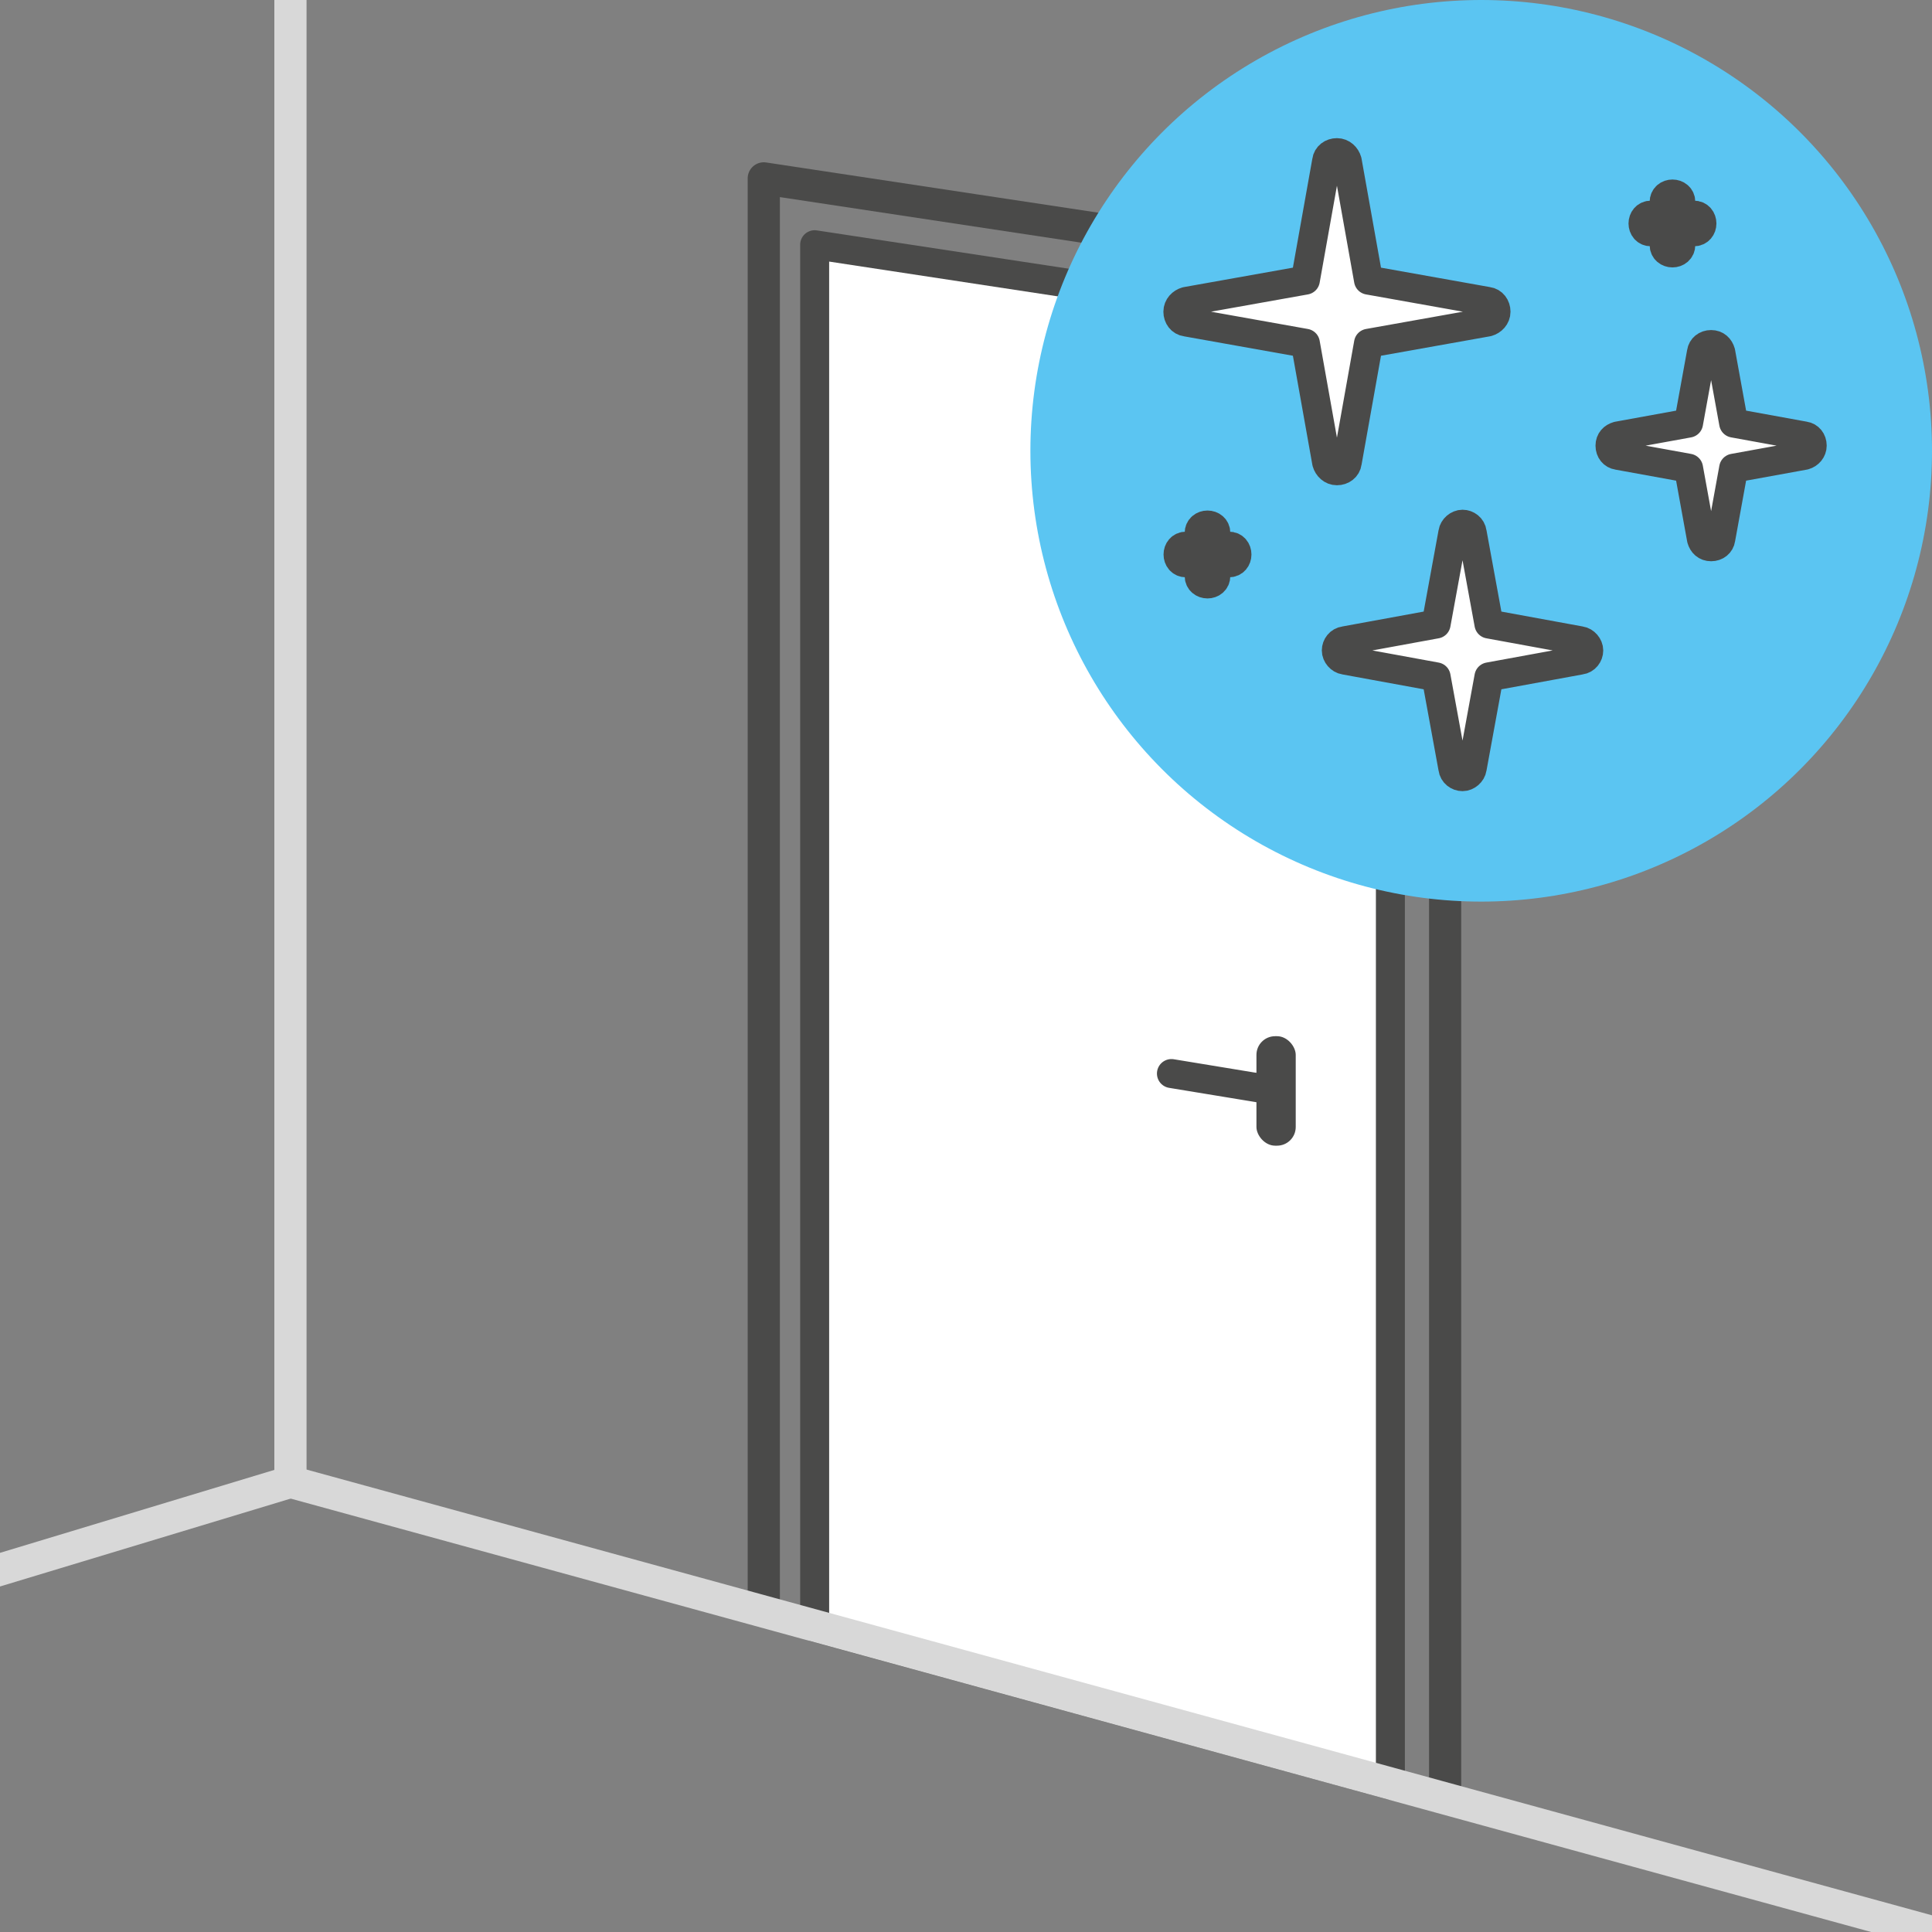 <?xml version="1.0" encoding="UTF-8"?><svg id="Layer_1" xmlns="http://www.w3.org/2000/svg" version="1.1" viewBox="0 0 300 300"><rect x="0" y="0" width="300" height="300" fill="#808080" stroke="none"/><!--Generator: Adobe Illustrator 29.8.1, SVG Export Plug-In . SVG Version: 2.1.1 Build 2)--><defs><style>.st0, .st1, .st2, .st3, .st4, .st5 {
        stroke-linejoin: round;
      }

      .st0, .st1, .st3 {
        stroke-width: 4.5px;
      }

      .st0, .st1, .st3, .st4 {
        stroke: #4a4a49;
      }

      .st0, .st2, .st4, .st5 {
        fill: none;
      }

      .st0, .st3, .st5 {
        stroke-linecap: round;
      }

      .st1, .st3 {
        fill: #fff;
      }

      .st2 {
        stroke: #d8d8d8;
      }

      .st2, .st4 {
        stroke-width: 5px;
      }

      .st6 {
        fill: #5bc5f2;
      }

      .st5 {
        stroke: #fff;
        stroke-width: 3px;
      }

      .st7 {
        fill: #4a4a49;
      }</style></defs><polyline class="st4" points="224.4 279.5 224.4 43.7 118.6 27.7 118.6 250.5"/><polygon class="st1" points="215.9 51.6 126.5 38 126.5 252.7 215.9 277.2 215.9 51.6"/><g><line class="st0" x1="197.1" y1="169.2" x2="181.9" y2="166.7"/><rect class="st7" x="195.1" y="160.9" width="6.1" height="17" rx="2.9" ry="2.9"/></g><line class="st2" x1="45.1" y1="230.1" x2="300" y2="300"/><line class="st2" x1="45.1" y1="231" x2="45.1"/><line class="st2" x1="45.1" y1="230.1" x2="-34.6" y2="254.2"/><g><circle class="st6" cx="235.8" cy="64.2" r="50"/><g><g><line class="st5" x1="198.3" y1="64.2" x2="209" y2="64.2"/><line class="st5" x1="203.7" y1="58.8" x2="203.7" y2="69.5"/></g><g><path class="st5" d="M224.7,76.4s1.5-1.5,2.3-2.3c.8-.8.9-2.1,0-5.6-1-3.5,0-7.9,1.9-9.7l3.1-3.1"/><path class="st5" d="M265.1,70.3c-2.8,2.8-13.9,13.9-13.9,13.9-4.6,4.6-7.7,1.5-10.8,4.6-1.2,1.2-1.5,1.5-1.5,1.5"/><rect class="st5" x="222.7" y="73.1" width="9.8" height="26.3" transform="translate(5.7 186.2) rotate(-45)"/><line class="st5" x1="252.7" y1="53.3" x2="249.6" y2="56.4"/><line class="st5" x1="257.4" y1="58" x2="254.3" y2="61.1"/><line class="st5" x1="262" y1="62.6" x2="258.9" y2="65.7"/><path class="st5" d="M265.1,70.3c2.5-2.5.5-6.9-3.1-7.7.7-1.7-1.5-5.1-4.6-4.6.8-2.3-2.2-5-4.6-4.6,0-3.5-4.6-6.2-7.7-3.1l-11.6,11.6"/><path class="st5" d="M235.7,59.6l-6.1-6.2c-.4-.4-1.1-.5-1.6-.3-4.2,1.5-8.8.9-12.2-2.5-3-3-4.1-7.1-3.4-10.9.2-1.2,1.7-1.7,2.6-.8l5.2,5.2c.6.6,1.6.6,2.2,0l4.4-4.4c.6-.6.6-1.6,0-2.2l-5.2-5.2c-.9-.9-.4-2.4.8-2.6,3.9-.7,8,.5,10.9,3.4,3.4,3.4,4,7.9,2.5,12.2-.2.6,0,1.2.3,1.6l6.1,6.1"/><path class="st5" d="M262.4,73.1l9.6,9.5c1.8,1.8,1.8,4.8,0,6.6-1.8,1.8-4.8,1.8-6.6,0l-9.6-9.5"/></g></g></g><g><circle class="st6" cx="230" cy="70" r="70"/><g><path class="st3" d="M190.8,84.8h-2v-2c0-1.7-2.6-1.7-2.6,0v2h-2c-1.7,0-1.7,2.6,0,2.6h2v2c0,1.7,2.6,1.7,2.6,0v-2h2c1.7,0,1.7-2.6,0-2.6Z"/><path class="st3" d="M256.4,36h2v2c0,1.7,2.6,1.7,2.6,0v-2h2c1.7,0,1.7-2.6,0-2.6h-2v-2c0-1.7-2.6-1.7-2.6,0v2h-2c-1.7,0-1.7,2.6,0,2.6Z"/><path class="st3" d="M202.7,53.3l-18.5-3.3c-.8-.1-1.3-.8-1.3-1.6s.6-1.4,1.3-1.6l18.5-3.3,3.3-18.5c.1-.8.8-1.3,1.6-1.3h0c.8,0,1.4.6,1.6,1.3l3.3,18.5,18.5,3.3c.8.1,1.3.8,1.3,1.6s-.6,1.4-1.3,1.6l-18.5,3.3-3.3,18.5c-.1.8-.8,1.3-1.6,1.3h0c-.8,0-1.4-.6-1.6-1.3l-3.3-18.5Z"/><path class="st3" d="M246.7,101c0,.7-.5,1.4-1.3,1.5l-14.2,2.6-2.6,14.2c-.1.7-.8,1.3-1.5,1.3s-1.4-.5-1.5-1.3l-2.6-14.2-14.2-2.6c-.7-.1-1.3-.8-1.3-1.5s.5-1.4,1.3-1.5l14.2-2.6,2.6-14.2c.1-.7.8-1.3,1.5-1.3s1.4.5,1.5,1.3l2.6,14.2,14.2,2.6c.7.1,1.3.8,1.3,1.5Z"/><path class="st3" d="M281.4,69.2c0,.7-.5,1.3-1.2,1.5l-11,2-2,11c-.1.7-.7,1.2-1.5,1.2s-1.3-.5-1.5-1.2l-2-11-11-2c-.7-.1-1.2-.7-1.2-1.5s.5-1.3,1.2-1.5l11-2,2-11c.1-.7.7-1.2,1.5-1.2s1.3.5,1.5,1.2l2,11,11,2c.7.1,1.2.7,1.2,1.5Z"/></g></g></svg>